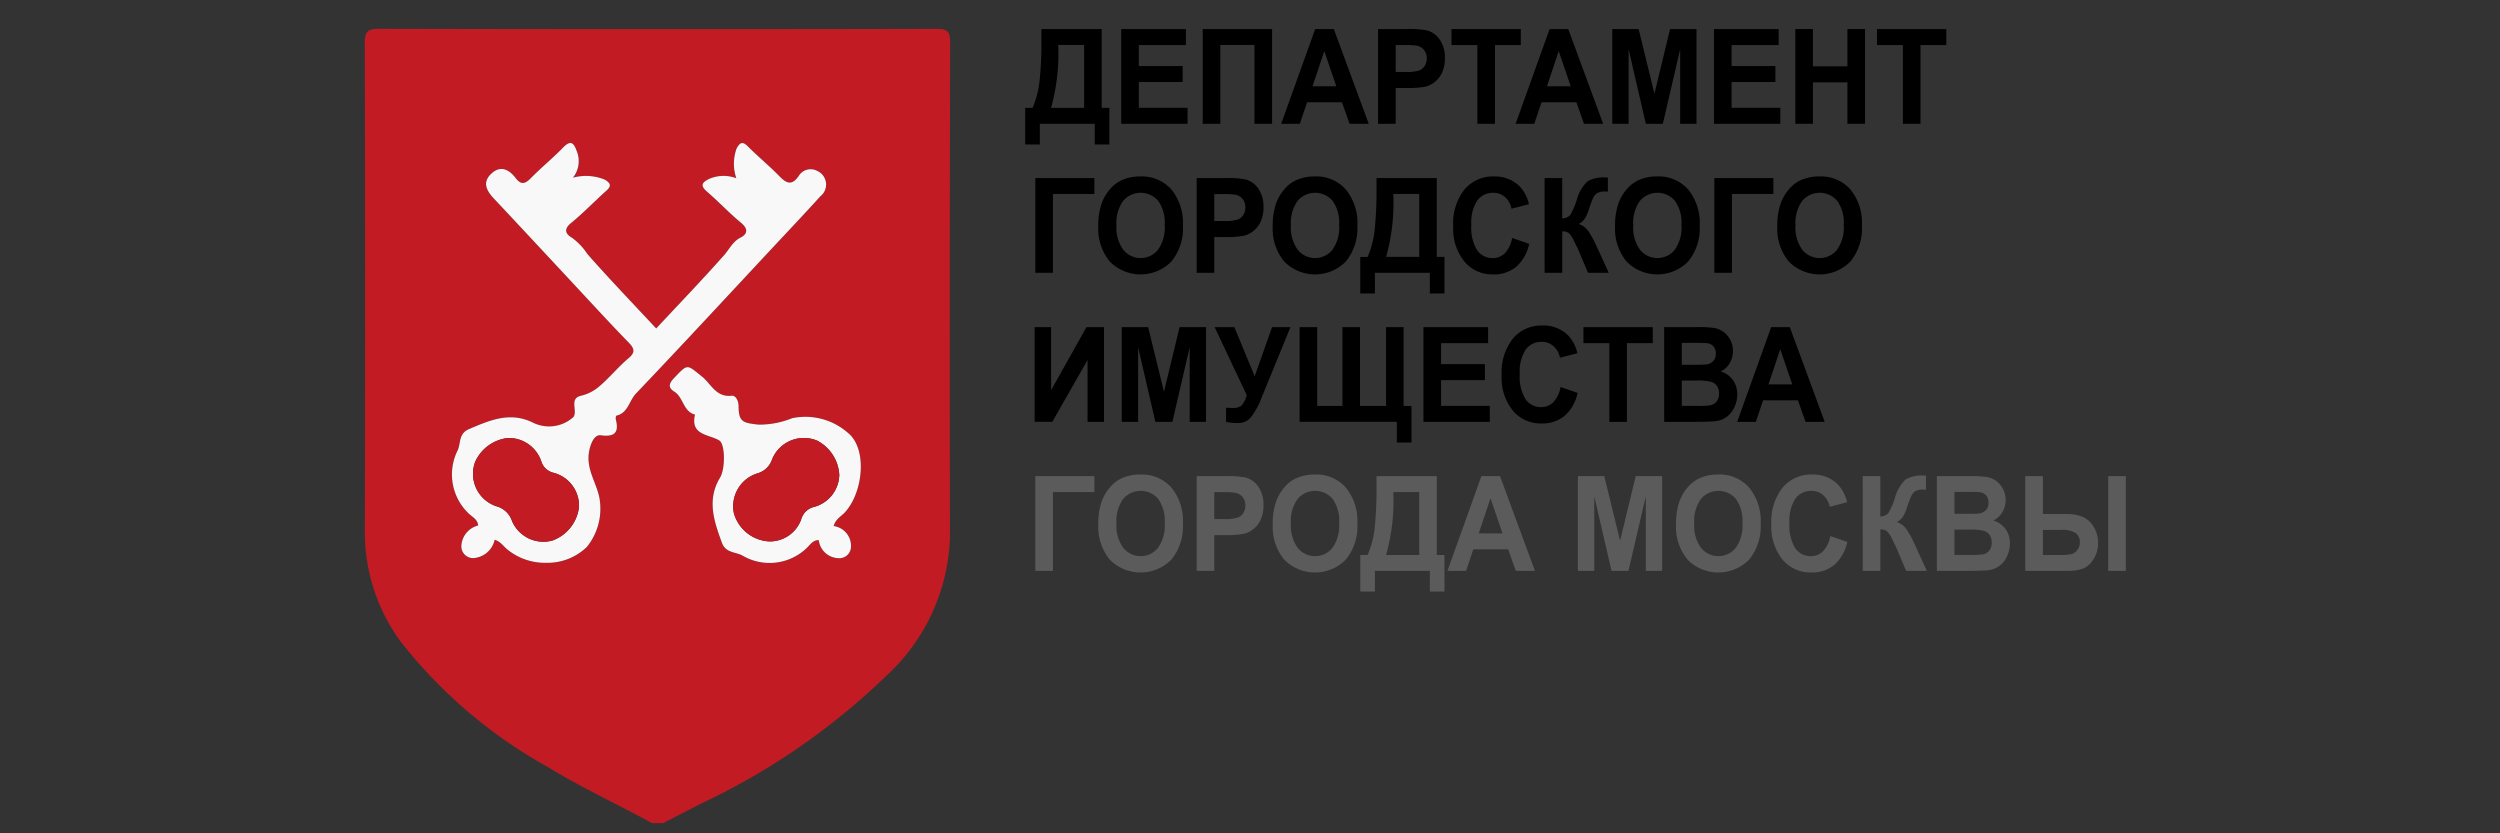 <svg id="Слой_1" data-name="Слой 1" xmlns="http://www.w3.org/2000/svg" viewBox="0 0 120 40"><rect x="0" y="0" width="120" height="40" fill="#333333" stroke="none"/><defs><style>.cls-1{fill:#c21b23;}.cls-2{fill:#f8f8f8;}.cls-3{fill:#5b5b5b;}</style></defs><title>Департамент городского имущества</title><path class="cls-1" d="M31.292,39.509c-1.658-.912-3.383-1.7-4.998-2.693a23.43,23.43,0,0,1-7.052-6.004,8.889,8.889,0,0,1-1.729-5.381q.029-11.669-.004-23.339c-.001-.534.096-.711.681-.709q13.375.032,26.751.003c.513-.001.668.112.666.649q-.028,11.871-.008,23.741A9.44,9.44,0,0,1,42.515,32.465a32.819,32.819,0,0,1-8.85,6.099q-.917.474-1.835.945Zm.205-23.743c-1.121-1.203-2.236-2.363-3.298-3.568a3.001,3.001,0,0,0-.739-.782c-.296-.166-.429-.4-.047-.711.589-.48,1.116-1.034,1.684-1.541.267-.238.217-.373-.068-.541a2.366,2.366,0,0,0-1.526-.093,1.279,1.279,0,0,0,.173-1.297c-.137-.379-.287-.515-.636-.157-.499.513-1.057.968-1.559,1.478-.281.286-.471.333-.736-.013-.302-.395-.708-.614-1.146-.216-.463.42-.252.827.112,1.213,1.197,1.272,2.385,2.553,3.576,3.83.962,1.031,1.912,2.073,2.896,3.084.288.296.304.48-.009.743-.491.411-.896.912-1.384,1.335a2.083,2.083,0,0,1-.927.475c-.538.146-.136.696-.33,1.008a1.741,1.741,0,0,1-1.957.273c-1.097-.536-2.061-.113-3.065.315-.525.224-.376.712-.559,1.052a2.585,2.585,0,0,0,.519,2.972c.173.185.458.292.481.603a1.062,1.062,0,0,0-.807,1.002.565.565,0,0,0,.558.563,1.12,1.12,0,0,0,1.042-.88c.279.074.424.32.63.482a2.863,2.863,0,0,0,1.871.623,2.709,2.709,0,0,0,1.928-.766,2.922,2.922,0,0,0,.606-2.312c-.127-.715-.598-1.328-.523-2.117.034-.354.22-.976.576-.926.657.09.893-.117.727-.764-.014-.056.007-.172.03-.178.563-.131.61-.718.937-1.061,2.209-2.317,4.382-4.668,6.566-7.008.764-.818,1.534-1.63,2.285-2.46a.716.716,0,0,0-.156-1.222.667.667,0,0,0-.887.252c-.335.477-.592.345-.928-0-.484-.496-1.023-.938-1.512-1.429-.27-.271-.388-.163-.538.104a2.149,2.149,0,0,0-.013,1.427,1.733,1.733,0,0,0-1.302.031c-.329.164-.46.309-.107.612.56.481,1.066,1.026,1.635,1.495.353.291.316.539-.021.71-.382.194-.529.549-.783.836C33.713,13.427,32.612,14.572,31.497,15.766Zm8.518,9.486c.094-.341.358-.462.534-.653.886-.957,1.093-3.048.162-3.811a3.095,3.095,0,0,0-2.685-.715,4.205,4.205,0,0,1-1.631.31c-.716-.087-.94-.109-.944-.883-.001-.252-.127-.528-.34-.504-.745.084-.991-.581-1.416-.92-.731-.583-.669-.632-1.318.047-.245.256-.353.465-.01.679.44.275.422.949.99,1.1-.226.995.641.934,1.163,1.239.295.172.295,1.367.043,1.784-.646,1.068-.294,2.087.089,3.131.186.508.68.426,1.01.627a2.57,2.57,0,0,0,3.002-.324c.196-.159.321-.437.636-.432a.977.977,0,0,0,.918.865.562.562,0,0,0,.629-.556A.96.96,0,0,0,40.015,25.251Z"/><path class="cls-2" d="M31.497,15.766c1.114-1.194,2.215-2.339,3.268-3.527.254-.287.401-.642.783-.836.337-.171.374-.418.021-.71-.569-.469-1.075-1.014-1.635-1.495-.353-.304-.223-.449.107-.612a1.733,1.733,0,0,1,1.302-.031,2.149,2.149,0,0,1,.013-1.427c.149-.267.268-.375.538-.104.489.491,1.029.933,1.512,1.429.337.345.593.477.928 0a.667.667,0,0,1,.887-.252.716.716,0,0,1,.156,1.222c-.751.83-1.521,1.642-2.285,2.46-2.184,2.34-4.358,4.691-6.566,7.008-.326.342-.374.929-.937,1.061-.024.006-.045.122-.03.178.167.647-.07.854-.727.764-.357-.049-.543.572-.576.926-.075.789.397,1.402.523,2.117a2.922,2.922,0,0,1-.606,2.312,2.709,2.709,0,0,1-1.928.766,2.863,2.863,0,0,1-1.871-.623c-.206-.162-.351-.408-.63-.482a1.12,1.12,0,0,1-1.042.88.565.565,0,0,1-.558-.563,1.062,1.062,0,0,1,.807-1.002c-.023-.312-.308-.419-.481-.603a2.585,2.585,0,0,1-.519-2.972c.183-.34.034-.828.559-1.052,1.003-.428,1.968-.851,3.065-.315a1.741,1.741,0,0,0,1.957-.273c.194-.312-.208-.862.33-1.008a2.083,2.083,0,0,0,.927-.475c.489-.423.893-.924,1.384-1.335.313-.262.297-.447.009-.743-.983-1.01-1.934-2.053-2.896-3.084-1.192-1.277-2.379-2.558-3.576-3.83-.364-.386-.575-.793-.112-1.213.438-.398.844-.179,1.146.216.265.346.455.3.736.013.502-.51,1.06-.965,1.559-1.478.349-.359.499-.222.636.157A1.279,1.279,0,0,1,27.502,8.529a2.366,2.366,0,0,1,1.526.093c.286.169.335.304.068.541-.568.506-1.095,1.061-1.684,1.541-.382.311-.249.545.047.711a3.001,3.001,0,0,1,.739.782C29.261,13.403,30.376,14.563,31.497,15.766Zm-3.705,8.563A1.634,1.634,0,0,0,26.564,22.692a.799.799,0,0,1-.583-.548,1.649,1.649,0,0,0-1.59-1.121,1.96,1.96,0,0,0-1.586,1.152,1.641,1.641,0,0,0,1.003,2.12,1.09,1.09,0,0,1,.768.713,1.638,1.638,0,0,0,1.939.938A1.954,1.954,0,0,0,27.793,24.328Z"/><path class="cls-2" d="M40.015,25.251a.96.96,0,0,1,.833.984.562.562,0,0,1-.629.556.977.977,0,0,1-.918-.865c-.315-.004-.44.274-.636.432a2.57,2.57,0,0,1-3.002.324c-.331-.201-.824-.119-1.01-.627-.383-1.044-.735-2.063-.089-3.131.252-.416.252-1.611-.043-1.784-.522-.305-1.389-.244-1.163-1.239-.569-.151-.551-.826-.99-1.1-.343-.214-.236-.423.01-.679.649-.679.587-.63,1.318-.047.425.339.671,1.004,1.416.92.213-.024.339.252.34.504.004.774.228.795.944.883a4.205,4.205,0,0,0,1.631-.31,3.095,3.095,0,0,1,2.685.715c.931.763.723,2.855-.162,3.811C40.373,24.79,40.11,24.91,40.015,25.251Zm-3.1.736a1.595,1.595,0,0,0,1.547-1.072.843.843,0,0,1,.631-.587,1.635,1.635,0,0,0,1.193-1.531,1.979,1.979,0,0,0-1.06-1.645,1.647,1.647,0,0,0-2.168.903,1.028,1.028,0,0,1-.722.672,1.656,1.656,0,0,0-1.111,1.902A1.866,1.866,0,0,0,36.915,25.988Z"/><path class="cls-1" d="M27.793,24.328a1.954,1.954,0,0,1-1.277,1.618,1.638,1.638,0,0,1-1.939-.938,1.09,1.09,0,0,0-.768-.713,1.641,1.641,0,0,1-1.003-2.12,1.96,1.96,0,0,1,1.586-1.152,1.649,1.649,0,0,1,1.59,1.121.799.799,0,0,0,.583.548A1.634,1.634,0,0,1,27.793,24.328Z"/><path class="cls-1" d="M36.915,25.988a1.866,1.866,0,0,1-1.69-1.359,1.656,1.656,0,0,1,1.111-1.902,1.028,1.028,0,0,0,.722-.672,1.647,1.647,0,0,1,2.168-.903,1.979,1.979,0,0,1,1.06,1.645,1.635,1.635,0,0,1-1.193,1.531.843.843,0,0,0-.631.587A1.595,1.595,0,0,1,36.915,25.988Z"/><path d="M49.989,1.394h2.893V5.178H53.25V6.934h-.702V5.941H49.912v.993H49.209V5.178h.354a4.519,4.519,0,0,0,.343-1.354,18.696,18.696,0,0,0,.083-1.949Zm.805.763a9.603,9.603,0,0,1-.345,3.021h1.59v-3.021Z"/><path d="M53.819,5.941V1.394h3.104v.77H54.664V3.171H56.767V3.937H54.664V5.175h2.339v.766Z"/><path d="M57.73,1.394h3.33V5.941h-.845V2.157H58.576V5.941h-.846Z"/><path d="M65.699,5.941H64.779L64.414,4.908H62.74l-.346,1.033h-.896l1.631-4.547h.894ZM64.143,4.142l-.577-1.688L63,4.142Z"/><path d="M66.147,5.941V1.394h1.356a4.539,4.539,0,0,1,1.005.068,1.1,1.1,0,0,1,.603.445,1.495,1.495,0,0,1,.243.885,1.583,1.583,0,0,1-.141.704,1.207,1.207,0,0,1-.355.448,1.176,1.176,0,0,1-.438.216,4.437,4.437,0,0,1-.876.065h-.552V5.941Zm.845-3.778v1.29h.463a2.012,2.012,0,0,0,.668-.071.564.564,0,0,0,.265-.223.653.653,0,0,0,.096-.354.617.617,0,0,0-.135-.41.57.57,0,0,0-.34-.202,3.767,3.767,0,0,0-.607-.031Z"/><path d="M70.914,5.941V2.163H69.672V1.394H72.999v.77H71.759V5.941Z"/><path d="M76.951,5.941h-.92L75.666,4.908H73.992l-.346,1.033H72.75l1.631-4.547h.894ZM75.395,4.142l-.577-1.688-.565,1.688Z"/><path d="M77.388,5.941V1.394h1.266l.759,3.102.751-3.102h1.269V5.941h-.785V2.361l-.831,3.58H79.001l-.828-3.58V5.941Z"/><path d="M82.271,5.941V1.394H85.375v.77H83.116V3.171h2.103V3.937H83.116V5.175h2.339v.766Z"/><path d="M86.175,5.941V1.394h.845v1.79h1.656v-1.79h.846V5.941h-.846V3.953H87.02V5.941Z"/><path d="M91.338,5.941V2.163H90.096V1.394h3.327v.77H92.183V5.941Z"/><path d="M49.695,8.547h2.835v.763H50.54v3.784h-.845Z"/><path d="M52.719,10.849a3.126,3.126,0,0,1,.191-1.167,2.185,2.185,0,0,1,.39-.624,1.637,1.637,0,0,1,.542-.409,2.135,2.135,0,0,1,.902-.18,1.886,1.886,0,0,1,1.48.624,2.517,2.517,0,0,1,.556,1.734,2.505,2.505,0,0,1-.552,1.723,2.073,2.073,0,0,1-2.958.003A2.467,2.467,0,0,1,52.719,10.849Zm.871-.031a1.804,1.804,0,0,0,.328,1.171,1.07,1.07,0,0,0,1.664.003,1.843,1.843,0,0,0,.324-1.187,1.816,1.816,0,0,0-.315-1.167,1.106,1.106,0,0,0-1.681.005A1.816,1.816,0,0,0,53.59,10.818Z"/><path d="M57.44,13.095V8.547h1.356a4.539,4.539,0,0,1,1.005.068,1.1,1.1,0,0,1,.603.445,1.495,1.495,0,0,1,.243.885,1.583,1.583,0,0,1-.141.704,1.207,1.207,0,0,1-.355.448,1.176,1.176,0,0,1-.438.216,4.437,4.437,0,0,1-.876.065h-.552v1.715Zm.845-3.778v1.29h.463a2.012,2.012,0,0,0,.668-.071.564.564,0,0,0,.265-.223.653.653,0,0,0,.096-.354.617.617,0,0,0-.135-.41.57.57,0,0,0-.34-.202,3.767,3.767,0,0,0-.607-.031Z"/><path d="M61.092,10.849a3.126,3.126,0,0,1,.191-1.167,2.185,2.185,0,0,1,.39-.624,1.637,1.637,0,0,1,.542-.409,2.136,2.136,0,0,1,.902-.18,1.886,1.886,0,0,1,1.48.624,2.517,2.517,0,0,1,.556,1.734,2.504,2.504,0,0,1-.552,1.723,2.073,2.073,0,0,1-2.958.003A2.467,2.467,0,0,1,61.092,10.849Zm.871-.031a1.804,1.804,0,0,0,.328,1.171,1.07,1.07,0,0,0,1.664.003,1.843,1.843,0,0,0,.324-1.187,1.816,1.816,0,0,0-.315-1.167A1.106,1.106,0,0,0,62.283,9.644,1.816,1.816,0,0,0,61.963,10.818Z"/><path d="M66.073,8.547h2.893v3.784H69.334V14.087h-.702v-.993H65.996v.993H65.293V12.332h.354a4.519,4.519,0,0,0,.343-1.354,18.694,18.694,0,0,0,.083-1.949Zm.805.763a9.603,9.603,0,0,1-.345,3.021h1.59v-3.021Z"/><path d="M72.581,11.423l.819.282a2.032,2.032,0,0,1-.627,1.106,1.691,1.691,0,0,1-1.112.361A1.736,1.736,0,0,1,70.29,12.553a2.496,2.496,0,0,1-.536-1.692A2.624,2.624,0,0,1,70.293,9.098a1.781,1.781,0,0,1,1.42-.628,1.666,1.666,0,0,1,1.248.493,1.835,1.835,0,0,1,.428.838l-.836.217a.982.982,0,0,0-.311-.558.841.841,0,0,0-.572-.205.921.921,0,0,0-.756.363A1.897,1.897,0,0,0,70.625,10.793a2.032,2.032,0,0,0,.285,1.229.898.898,0,0,0,.742.366.81.81,0,0,0,.58-.233A1.387,1.387,0,0,0,72.581,11.423Z"/><path d="M74.14,8.547h.846v1.936a.546.546,0,0,0,.383-.158,3.374,3.374,0,0,0,.309-.707,1.926,1.926,0,0,1,.528-.918,1.539,1.539,0,0,1,.848-.18q.029,0,.123-.003v.679l-.12-.003a.79.79,0,0,0-.38.069.513.513,0,0,0-.194.213,4.962,4.962,0,0,0-.22.586,2.221,2.221,0,0,1-.167.394.881.881,0,0,1-.318.298.874.874,0,0,1,.467.351,4.873,4.873,0,0,1,.404.744l.571,1.247h-.994l-.5-1.176c-.007-.016-.023-.048-.048-.096-.01-.016-.045-.087-.106-.214a1.364,1.364,0,0,0-.267-.418.513.513,0,0,0-.318-.087v1.991h-.846Z"/><path d="M77.524,10.849a3.126,3.126,0,0,1,.191-1.167,2.185,2.185,0,0,1,.39-.624,1.637,1.637,0,0,1,.542-.409,2.135,2.135,0,0,1,.902-.18,1.886,1.886,0,0,1,1.48.624,2.517,2.517,0,0,1,.556,1.734,2.505,2.505,0,0,1-.552,1.723,2.073,2.073,0,0,1-2.958.003A2.467,2.467,0,0,1,77.524,10.849Zm.871-.031a1.804,1.804,0,0,0,.328,1.171,1.07,1.07,0,0,0,1.664.003,1.843,1.843,0,0,0,.324-1.187,1.816,1.816,0,0,0-.315-1.167,1.106,1.106,0,0,0-1.681.005A1.816,1.816,0,0,0,78.396,10.818Z"/><path d="M82.288,8.547h2.835v.763H83.133v3.784h-.845Z"/><path d="M85.312,10.849a3.126,3.126,0,0,1,.191-1.167,2.185,2.185,0,0,1,.39-.624,1.637,1.637,0,0,1,.542-.409,2.135,2.135,0,0,1,.902-.18,1.886,1.886,0,0,1,1.48.624,2.517,2.517,0,0,1,.556,1.734,2.505,2.505,0,0,1-.552,1.723,2.073,2.073,0,0,1-2.958.003A2.467,2.467,0,0,1,85.312,10.849Zm.871-.031a1.804,1.804,0,0,0,.328,1.171,1.07,1.07,0,0,0,1.664.003A1.843,1.843,0,0,0,88.5,10.806a1.816,1.816,0,0,0-.315-1.167,1.106,1.106,0,0,0-1.681.005A1.816,1.816,0,0,0,86.184,10.818Z"/><path d="M49.663,15.701h.791v3.027l1.697-3.027h.842v4.547h-.791V17.28l-1.693,2.968h-.846Z"/><path d="M53.845,20.249V15.701h1.266l.759,3.102.751-3.102h1.269v4.547h-.785V16.669l-.831,3.58H55.458L54.63,16.669v3.58Z"/><path d="M58.303,15.701h.945l.977,2.36.834-2.36h.883l-1.414,3.456a3.473,3.473,0,0,1-.471.854.766.766,0,0,1-.62.293,2.547,2.547,0,0,1-.586-.053v-.682c.12.008.229.012.326.012a.615.615,0,0,0,.421-.116,1.188,1.188,0,0,0,.244-.501Z"/><path d="M62.38,15.701h.846v3.784h1.211V15.701h.843v3.784h1.25V15.701h.843v3.784h.377v1.756h-.702v-.993h-4.667Z"/><path d="M68.326,20.249V15.701h3.104v.77H69.171v1.008h2.103v.766H69.171v1.238h2.339v.766Z"/><path d="M74.906,18.577l.819.282a2.032,2.032,0,0,1-.627,1.106,1.691,1.691,0,0,1-1.112.361,1.736,1.736,0,0,1-1.371-.619,2.496,2.496,0,0,1-.536-1.692,2.624,2.624,0,0,1,.539-1.763,1.781,1.781,0,0,1,1.42-.628,1.666,1.666,0,0,1,1.248.493,1.835,1.835,0,0,1,.428.838l-.836.217a.982.982,0,0,0-.311-.558.841.841,0,0,0-.572-.205.921.921,0,0,0-.756.363,1.897,1.897,0,0,0-.289,1.175,2.032,2.032,0,0,0,.285,1.229.898.898,0,0,0,.742.366.81.81,0,0,0,.58-.233A1.387,1.387,0,0,0,74.906,18.577Z"/><path d="M77.248,20.249V16.471H76.006v-.77H79.333v.77H78.093v3.778Z"/><path d="M79.881,15.701h1.673a4.479,4.479,0,0,1,.741.045,1.047,1.047,0,0,1,.438.188,1.142,1.142,0,0,1,.321.38,1.106,1.106,0,0,1,.128.532,1.128,1.128,0,0,1-.158.586,1.01,1.01,0,0,1-.43.4,1.1,1.1,0,0,1,.588.413,1.155,1.155,0,0,1,.206.686,1.457,1.457,0,0,1-.133.604,1.199,1.199,0,0,1-.363.468,1.138,1.138,0,0,1-.566.215q-.211.025-1.02.031h-1.425Zm.845.757v1.052h.555q.494,0,.613-.016a.54.54,0,0,0,.342-.163.502.502,0,0,0,.124-.355.527.527,0,0,0-.107-.343.47.47,0,0,0-.318-.16c-.084-.01-.324-.016-.723-.016Zm0,1.809v1.216h.783a3.535,3.535,0,0,0,.579-.028.515.515,0,0,0,.308-.182.594.594,0,0,0,.118-.386.626.626,0,0,0-.092-.347.518.518,0,0,0-.264-.208,2.656,2.656,0,0,0-.75-.065Z"/><path d="M87.586,20.249H86.666l-.365-1.033H84.627l-.346,1.033h-.896l1.631-4.547h.894ZM86.029,18.45l-.577-1.688-.565,1.688Z"/><path class="cls-3" d="M49.695,22.855h2.835v.763H50.54v3.784h-.845Z"/><path class="cls-3" d="M52.719,25.157a3.126,3.126,0,0,1,.191-1.167,2.185,2.185,0,0,1,.39-.624,1.637,1.637,0,0,1,.542-.409,2.135,2.135,0,0,1,.902-.18,1.886,1.886,0,0,1,1.48.624,2.517,2.517,0,0,1,.556,1.734,2.505,2.505,0,0,1-.552,1.723,2.073,2.073,0,0,1-2.958.003A2.467,2.467,0,0,1,52.719,25.157Zm.871-.031a1.804,1.804,0,0,0,.328,1.171,1.07,1.07,0,0,0,1.664.003,1.843,1.843,0,0,0,.324-1.187,1.816,1.816,0,0,0-.315-1.167,1.106,1.106,0,0,0-1.681.005A1.816,1.816,0,0,0,53.59,25.125Z"/><path class="cls-3" d="M57.44,27.402V22.855h1.356a4.539,4.539,0,0,1,1.005.068,1.1,1.1,0,0,1,.603.445,1.495,1.495,0,0,1,.243.885,1.583,1.583,0,0,1-.141.704,1.207,1.207,0,0,1-.355.448,1.177,1.177,0,0,1-.438.216,4.437,4.437,0,0,1-.876.065h-.552v1.715Zm.845-3.778v1.29h.463a2.012,2.012,0,0,0,.668-.071.564.564,0,0,0,.265-.223.653.653,0,0,0,.096-.354.617.617,0,0,0-.135-.41.57.57,0,0,0-.34-.202,3.768,3.768,0,0,0-.607-.031Z"/><path class="cls-3" d="M61.092,25.157a3.126,3.126,0,0,1,.191-1.167,2.185,2.185,0,0,1,.39-.624,1.637,1.637,0,0,1,.542-.409,2.135,2.135,0,0,1,.902-.18,1.886,1.886,0,0,1,1.48.624,2.517,2.517,0,0,1,.556,1.734,2.504,2.504,0,0,1-.552,1.723,2.073,2.073,0,0,1-2.958.003A2.467,2.467,0,0,1,61.092,25.157Zm.871-.031a1.804,1.804,0,0,0,.328,1.171,1.07,1.07,0,0,0,1.664.003,1.843,1.843,0,0,0,.324-1.187,1.816,1.816,0,0,0-.315-1.167,1.106,1.106,0,0,0-1.681.005A1.816,1.816,0,0,0,61.963,25.125Z"/><path class="cls-3" d="M66.073,22.855h2.893v3.784H69.334V28.395h-.702v-.993H65.996V28.395H65.293V26.639h.354a4.519,4.519,0,0,0,.343-1.354,18.694,18.694,0,0,0,.083-1.949Zm.805.763a9.603,9.603,0,0,1-.345,3.021h1.59v-3.021Z"/><path class="cls-3" d="M73.678,27.402h-.92l-.365-1.033H70.719l-.346,1.033h-.896L71.107,22.855H72.001Zm-1.557-1.799L71.544,23.916l-.565,1.688Z"/><path class="cls-3" d="M75.739,27.402V22.855h1.266l.759,3.102.751-3.102H79.783v4.547h-.785V23.823L78.167,27.402h-.814l-.828-3.58v3.58Z"/><path class="cls-3" d="M80.451,25.157a3.126,3.126,0,0,1,.191-1.167,2.185,2.185,0,0,1,.39-.624,1.637,1.637,0,0,1,.542-.409,2.135,2.135,0,0,1,.902-.18,1.886,1.886,0,0,1,1.48.624,2.517,2.517,0,0,1,.556,1.734,2.505,2.505,0,0,1-.552,1.723,2.073,2.073,0,0,1-2.958.003A2.467,2.467,0,0,1,80.451,25.157Zm.871-.031a1.804,1.804,0,0,0,.328,1.171,1.07,1.07,0,0,0,1.664.003,1.843,1.843,0,0,0,.324-1.187,1.816,1.816,0,0,0-.315-1.167,1.106,1.106,0,0,0-1.681.005A1.816,1.816,0,0,0,81.322,25.125Z"/><path class="cls-3" d="M87.852,25.73l.819.282a2.032,2.032,0,0,1-.627,1.106,1.691,1.691,0,0,1-1.112.361,1.736,1.736,0,0,1-1.371-.619,2.496,2.496,0,0,1-.536-1.692,2.624,2.624,0,0,1,.539-1.763,1.781,1.781,0,0,1,1.42-.628,1.666,1.666,0,0,1,1.248.493,1.835,1.835,0,0,1,.428.838l-.836.217a.982.982,0,0,0-.311-.558.841.841,0,0,0-.572-.205.921.921,0,0,0-.756.363,1.897,1.897,0,0,0-.289,1.175,2.032,2.032,0,0,0,.285,1.229.898.898,0,0,0,.742.366.81.81,0,0,0,.58-.233A1.387,1.387,0,0,0,87.852,25.73Z"/><path class="cls-3" d="M89.41,22.855h.846v1.936a.546.546,0,0,0,.383-.158,3.373,3.373,0,0,0,.309-.707,1.926,1.926,0,0,1,.528-.918,1.539,1.539,0,0,1,.848-.18q.029,0,.123-.003v.679l-.12-.003a.79.79,0,0,0-.38.069.514.514,0,0,0-.194.213,4.963,4.963,0,0,0-.22.586,2.221,2.221,0,0,1-.167.394.881.881,0,0,1-.318.298.874.874,0,0,1,.467.351,4.875,4.875,0,0,1,.404.744l.571,1.247h-.994l-.5-1.176c-.007-.016-.023-.048-.048-.096-.01-.016-.045-.087-.106-.214a1.364,1.364,0,0,0-.267-.418.513.513,0,0,0-.318-.087v1.991h-.846Z"/><path class="cls-3" d="M92.969,22.855H94.642a4.479,4.479,0,0,1,.741.045,1.047,1.047,0,0,1,.438.188,1.142,1.142,0,0,1,.321.38,1.106,1.106,0,0,1,.128.532,1.128,1.128,0,0,1-.158.586,1.01,1.01,0,0,1-.43.4,1.1,1.1,0,0,1,.588.413,1.155,1.155,0,0,1,.206.686,1.457,1.457,0,0,1-.133.604,1.199,1.199,0,0,1-.363.468,1.138,1.138,0,0,1-.566.215q-.211.025-1.02.031h-1.425Zm.845.757v1.052h.555q.494,0,.613-.016a.54.54,0,0,0,.342-.163.502.502,0,0,0,.124-.355.527.527,0,0,0-.107-.343.47.47,0,0,0-.318-.16c-.084-.01-.324-.016-.723-.016Zm0,1.809v1.216h.783a3.535,3.535,0,0,0,.579-.028.515.515,0,0,0,.308-.182.594.594,0,0,0,.118-.386.626.626,0,0,0-.092-.347.518.518,0,0,0-.264-.208,2.655,2.655,0,0,0-.75-.065Z"/><path class="cls-3" d="M97.212,22.855h.846v1.818h1.131a2.014,2.014,0,0,1,.767.132,1.15,1.15,0,0,1,.535.471,1.435,1.435,0,0,1,.215.78,1.391,1.391,0,0,1-.224.795,1.115,1.115,0,0,1-.495.442,2.263,2.263,0,0,1-.798.108H97.212Zm.846,3.784h.825a2.443,2.443,0,0,0,.55-.042.538.538,0,0,0,.276-.191.555.555,0,0,0,.122-.363.537.537,0,0,0-.199-.456A1.223,1.223,0,0,0,98.917,25.436h-.859Zm3.136-3.784h.845v4.547h-.845Z"/></svg>